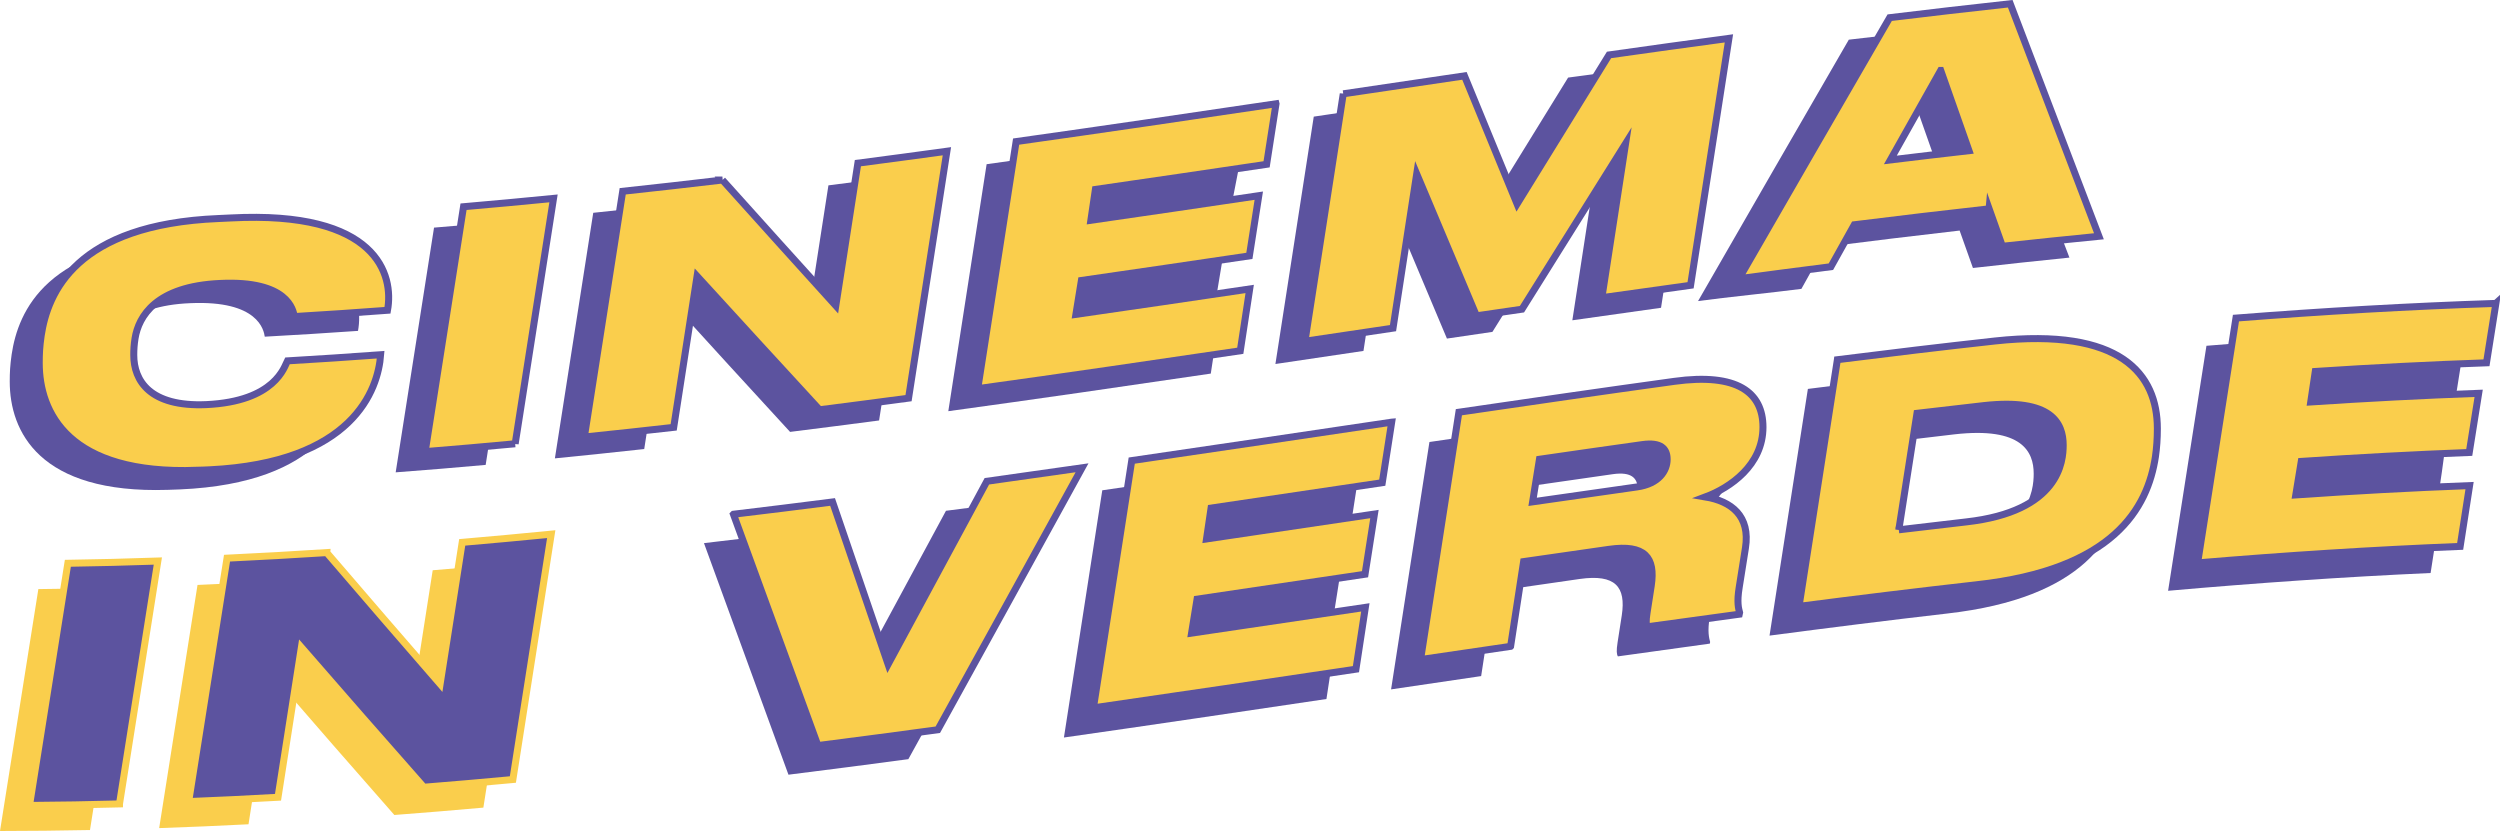 <svg xmlns="http://www.w3.org/2000/svg" id="Livello_2" data-name="Livello 2" viewBox="0 0 621.21 206.49"><defs><style>      .cls-1, .cls-2 {        fill: #5c539f;      }      .cls-1, .cls-3 {        stroke-width: 0px;      }      .cls-2 {        stroke: #face4c;      }      .cls-2, .cls-4 {        stroke-miterlimit: 10;        stroke-width: 1.74px;      }      .cls-3, .cls-4 {        fill: #face4c;      }      .cls-4 {        stroke: #5c539f;      }    </style></defs><g id="Livello_1-2" data-name="Livello 1"><g><path class="cls-1" d="m174.93,134.96c8.21-.95,16.41-1.95,24.62-2.98,4.6,13.47,6.37,26.92,10.97,40.37,8.18-15.11,16.36-30.26,24.54-45.43,7.88-1.08,18.6-2.19,26.49-3.31-11.95,21.72-23.89,43.4-35.84,65.03-9.93,1.33-19.86,2.62-29.79,3.86-7-19.15-13.99-38.32-20.99-57.53Z"></path><path class="cls-1" d="m338.48,112.31c-.78,5.01-1.74,11.23-2.52,16.25-14.18,2.11-28.36,4.22-42.54,6.3-.38,2.56-.58,3.91-.95,6.47,13.91-2.04,27.82-4.11,41.73-6.18-.78,4.99-1.86,11.76-2.64,16.75-13.91,2.07-27.82,4.14-41.74,6.18-.46,2.81-.61,3.83-1.07,6.64,14.4-2.11,28.79-4.25,43.19-6.39-.78,5.12-1.56,10.24-2.34,15.36-21.74,3.23-43.48,6.47-65.23,9.57,3.17-20.47,6.35-40.95,9.53-61.43,21.53-3.11,43.05-6.33,64.58-9.52Z"></path><path class="cls-1" d="m368.02,168c-7.45,1.09-14.91,2.19-22.36,3.3,3.17-20.49,6.35-40.98,9.53-61.47,17.84-2.64,35.68-5.24,53.52-7.73,15.66-2.19,22.04,2.71,22.04,11.34,0,9.44-8.15,15.06-14.29,17.37,6.38,1.06,11.22,4.68,9.93,12.69-.51,3.22-1.02,6.44-1.53,9.65-.65,3.88-.16,5.43.08,6.37-.03.14-.05.28-.08.41-7.61,1.04-15.23,2.09-22.84,3.17-.32-.52-.4-1.4-.08-3.46.35-2.26.7-4.51,1.05-6.77,1.05-7.01-1.53-10.28-10.49-9-7.08,1.01-14.15,2.04-21.23,3.07-1.08,7.02-2.15,14.04-3.23,21.06Zm31.4-39.65c5.49-.78,7.51-4.05,7.51-6.87,0-2.66-1.53-4.31-6.14-3.66-8.53,1.21-17.06,2.44-25.59,3.68-.57,3.53-1.13,7.05-1.7,10.58,8.64-1.26,17.27-2.51,25.91-3.73Z"></path><path class="cls-1" d="m449.23,96.64c13.05-1.68,26.1-3.28,39.15-4.77,31.32-3.51,40.36,8.11,40.36,21.62,0,2.5-.16,4.78-.48,6.99-1.94,12.75-10.33,28.1-44.4,31.97-14.72,1.7-29.44,3.55-44.16,5.49,3.18-20.44,6.35-40.87,9.53-61.3Zm15.26,42.23c5.57-.69,11.14-1.36,16.71-2.01,23.25-2.67,24.14-15.18,24.14-19.16,0-5.47-2.91-11.68-19.7-9.77-5.54.64-11.09,1.3-16.63,1.97-1.51,9.66-3.01,19.31-4.52,28.97Z"></path><path class="cls-1" d="m612.86,81.95c-.78,4.93-1.82,11.5-2.6,16.42-14.18.57-28.36,1.37-42.54,2.37-.38,2.53-.5,3.42-.87,5.95,13.91-.99,27.82-1.79,41.73-2.37-.78,4.9-1.63,12.1-2.41,17.01-13.91.6-27.82,1.43-41.74,2.44-.46,2.78-.85,3.26-1.31,6.04,14.4-1.06,28.79-1.92,43.19-2.55-.78,5.04-1.56,10.08-2.34,15.12-21.74.98-43.48,2.5-65.23,4.42,3.17-20.3,6.35-40.59,9.53-60.88,21.53-1.78,43.05-3.15,64.58-3.98Z"></path></g><g><path class="cls-3" d="m22.36,206.25c-7.45.15-14.91.23-22.36.24,3.18-20.02,6.35-40.06,9.53-60.11,7.45-.07,14.91-.21,22.36-.42-3.18,20.11-6.35,40.21-9.53,60.29Z"></path><path class="cls-3" d="m73.86,144.09c9.39,11.01,18.78,21.93,28.17,32.76,1.83-11.71,3.66-23.43,5.49-35.15,7.37-.6,14.75-1.25,22.12-1.95-3.18,20.32-6.35,40.63-9.53,60.93-7.37.66-14.75,1.27-22.12,1.83-10.14-11.53-20.29-23.15-30.43-34.89-1.94,12.4-3.87,24.8-5.81,37.2-7.4.38-14.8.7-22.2.95,3.18-20.13,6.35-40.27,9.53-60.42,8.26-.34,16.52-.77,24.78-1.26Z"></path></g><g><path class="cls-1" d="m41.65,121.72c-31.97,1.02-39.23-14.57-39.23-26.91,0-2.26.08-3.96.48-6.78,1.61-10.69,8.64-27.57,44.08-28.83,1-.04,1.99-.08,2.99-.12,36.49-1.74,40.6,14.36,38.99,23.14-7.72.54-15.45,1.02-23.17,1.44-.24-1.63-1.61-9.05-18.41-8.33-15.98.62-20.26,8.06-21.15,13.51-.24,1.54-.32,2.75-.32,4.12,0,6.44,4.04,12.95,18,12.45,6.45-.26,10.8-1.64,13.75-3.34,8.45-4.87,17.77-8.03,27.5-8.69.7-.05,1.4-.09,2.1-.14-.65,8.74-6.86,26.83-42.54,28.37-1.02.04-2.05.08-3.07.11Z"></path><path class="cls-1" d="m120.68,115.52c-7.45.67-14.91,1.29-22.36,1.85,3.18-20.26,6.35-40.53,9.53-60.81,7.45-.61,14.91-1.27,22.36-1.98-3.18,20.32-6.35,40.63-9.53,60.94Z"></path><path class="cls-1" d="m172.19,50.16c9.39,10.49,18.78,20.92,28.17,31.31,1.83-11.8,3.66-23.6,5.49-35.41,7.37-.94,14.75-1.91,22.12-2.91-3.17,20.45-6.35,40.89-9.53,61.33-7.37.97-14.75,1.92-22.12,2.84-10.14-11.03-20.29-22.12-30.43-33.28-1.94,12.51-3.87,25.03-5.81,37.54-7.4.81-14.8,1.59-22.2,2.32,3.18-20.33,6.35-40.68,9.53-61.02,8.26-.86,16.52-1.76,24.78-2.72Z"></path><path class="cls-1" d="m309.74,31.46c-.78,5.01-3.5,17.82-4.28,22.83-14.18,2.1-28.36,4.18-42.54,6.21-.38,2.56,1.18-2.68.81-.13,13.91-1.99,27.82-4.03,41.73-6.08-.78,4.99-3.02,17.92-3.8,22.91-13.91,2.06-27.82,4.09-41.74,6.07-.46,2.81.55-2.33.09.48,14.4-2.05,28.79-4.15,43.19-6.28-.78,5.12-1.56,10.24-2.34,15.36-21.74,3.21-43.48,6.36-65.22,9.34,3.17-20.45,6.35-40.91,9.52-61.37,21.53-2.99,43.05-6.15,64.58-9.34Z"></path><path class="cls-1" d="m326.45,28.98c10.04-1.49,20.07-2.99,30.11-4.47,4.36,10.6,5.88,21.21,10.24,31.82,7.62-12.36,15.23-24.72,22.85-37.05,9.93-1.42,22.69-2.82,32.62-4.17-3.18,20.45-6.35,40.91-9.53,61.37-7.35,1.02-14.69,2.06-22.04,3.11,1.96-12.77,3.93-25.53,5.89-38.3-8.58,13.71-17.17,27.44-25.75,41.18-3.77.55-7.53,1.1-11.3,1.66-4.95-11.76-9.9-23.51-14.85-35.26-1.96,12.78-3.93,25.55-5.89,38.33-7.29,1.08-14.58,2.17-21.88,3.25,3.17-20.49,6.35-40.98,9.53-61.48Z"></path><path class="cls-1" d="m486.93,57.29c-11.17,1.28-22.33,2.64-33.5,4.06-1.94,3.48-3.88,6.95-5.81,10.43-7.62.99-18.06,2-25.68,3.03,12.49-21.72,24.97-43.38,37.46-64.95,9.98-1.24,22.8-2.43,32.78-3.55,7.35,19.2,14.69,38.43,22.04,57.7-7.99.81-15.98,1.67-23.98,2.58-1.1-3.1-2.21-6.21-3.31-9.31Zm-12.03-34.35c-4.17,7.41-8.34,14.84-12.51,22.27,6.51-.81,13.02-1.6,19.54-2.35-2.34-6.64-4.68-13.28-7.02-19.92Z"></path></g><g><path class="cls-4" d="m48.98,116.86c-31.97,1.21-39.23-14.33-39.23-26.67,0-2.26.08-3.96.48-6.79,1.61-10.7,8.64-27.63,44.08-29.1,1-.05,1.99-.09,2.99-.14,36.49-1.93,40.6,14.16,38.99,22.94-7.72.58-15.45,1.1-23.17,1.56-.24-1.62-1.61-9.04-18.41-8.23-15.98.71-20.26,8.18-21.15,13.64-.24,1.54-.32,2.75-.32,4.13,0,6.44,4.04,12.93,18,12.34,17.19-.79,19.45-9.49,20.18-10.87,7.72-.45,15.45-.96,23.17-1.53-.65,8.74-6.86,26.86-42.54,28.6-1.02.04-2.05.09-3.07.13Z"></path><path class="cls-4" d="m128.01,110.27c-7.45.7-14.91,1.35-22.36,1.95,3.18-20.28,6.35-40.56,9.53-60.85,7.45-.64,14.91-1.34,22.36-2.07-3.18,20.33-6.35,40.66-9.53,60.98Z"></path><path class="cls-4" d="m179.51,44.73c9.39,10.46,18.78,20.87,28.17,31.23,1.83-11.81,3.66-23.61,5.49-35.42,7.37-.96,14.75-1.95,22.12-2.96-3.18,20.45-6.35,40.9-9.53,61.35-7.37.99-14.75,1.96-22.12,2.89-10.14-11.01-20.29-22.07-30.43-33.19-1.94,12.52-3.87,25.04-5.81,37.56-7.4.84-14.8,1.64-22.2,2.4,3.18-20.35,6.35-40.7,9.53-61.06,8.26-.89,16.52-1.82,24.78-2.8Z"></path><path class="cls-4" d="m317.07,25.79c-.78,5.01-1.56,10.03-2.34,15.04-14.18,2.1-28.36,4.2-42.54,6.24-.38,2.56-.75,5.11-1.13,7.67,13.91-2,27.82-4.06,41.73-6.12-.78,4.99-1.56,9.97-2.34,14.96-13.91,2.06-27.82,4.11-41.74,6.11-.46,2.81-.92,5.62-1.37,8.43,14.4-2.07,28.79-4.18,43.19-6.32-.78,5.12-1.56,10.24-2.34,15.36-21.74,3.22-43.48,6.4-65.23,9.41,3.18-20.46,6.35-40.92,9.53-61.39,21.53-3.03,43.05-6.2,64.58-9.4Z"></path><path class="cls-4" d="m333.78,23.31c10.04-1.49,20.07-2.98,30.11-4.46,4.36,10.61,8.72,21.22,13.08,31.83,7.62-12.36,15.23-24.7,22.85-37.03,9.93-1.41,19.86-2.79,29.79-4.12-3.18,20.45-6.35,40.9-9.53,61.36-7.35,1.01-14.69,2.04-22.04,3.08,1.96-12.76,3.93-25.53,5.89-38.29-8.58,13.7-17.17,27.41-25.75,41.15-3.77.55-7.53,1.1-11.3,1.65-4.95-11.76-9.9-23.51-14.85-35.27-1.96,12.78-3.93,25.55-5.89,38.33-7.29,1.08-14.58,2.17-21.88,3.25,3.17-20.49,6.35-40.98,9.52-61.48Z"></path><path class="cls-4" d="m494.26,51.89c-11.17,1.24-22.33,2.57-33.5,3.96-1.94,3.47-3.88,6.94-5.81,10.42-7.62.97-15.23,1.96-22.85,2.98,12.49-21.69,24.97-43.32,37.46-64.86,9.98-1.21,19.97-2.37,29.95-3.46,7.35,19.22,14.69,38.48,22.04,57.78-7.99.78-15.98,1.62-23.98,2.49-1.1-3.11-2.21-6.21-3.31-9.32Zm-12.03-34.39c-4.17,7.4-8.34,14.81-12.51,22.24,6.51-.79,13.02-1.56,19.54-2.3-2.34-6.65-4.68-13.3-7.02-19.94Z"></path></g><path class="cls-2" d="m29.69,199.76c-7.45.2-14.91.33-22.36.38,3.18-20.04,6.35-40.1,9.53-60.17,7.45-.12,14.91-.3,22.36-.56-3.18,20.13-6.35,40.24-9.53,60.35Zm51.5-62.44c9.39,10.96,18.78,21.83,28.17,32.63,1.83-11.72,3.66-23.45,5.49-35.18,7.37-.63,14.75-1.32,22.12-2.04-3.18,20.33-6.35,40.66-9.53,60.97-7.37.69-14.75,1.33-22.12,1.92-10.14-11.48-20.29-23.06-30.43-34.74-1.94,12.41-3.87,24.83-5.81,37.23-7.4.42-14.8.78-22.2,1.07,3.18-20.15,6.35-40.31,9.53-60.48,8.26-.39,16.52-.86,24.78-1.39Z"></path><g><path class="cls-4" d="m182.26,127.78c8.21-.98,16.41-2,24.62-3.05,4.6,13.46,9.2,26.9,13.8,40.34,8.18-15.13,16.36-30.29,24.54-45.48,7.88-1.1,15.77-2.21,23.65-3.35-11.95,21.74-23.89,43.44-35.84,65.09-9.93,1.35-19.86,2.66-29.79,3.93-7-19.13-13.99-38.29-20.99-57.47Z"></path><path class="cls-4" d="m345.81,104.9c-.78,5.01-1.56,10.03-2.34,15.04-14.18,2.1-28.36,4.22-42.54,6.31-.38,2.56-.75,5.12-1.13,7.67,13.91-2.05,27.82-4.13,41.73-6.19-.78,4.99-1.56,9.97-2.34,14.96-13.91,2.07-27.82,4.14-41.74,6.19-.46,2.81-.92,5.62-1.37,8.44,14.4-2.12,28.79-4.27,43.19-6.4-.78,5.12-1.56,10.24-2.34,15.36-21.74,3.23-43.48,6.48-65.23,9.61,3.17-20.48,6.35-40.96,9.52-61.44,21.53-3.13,43.05-6.36,64.58-9.55Z"></path><path class="cls-4" d="m375.35,160.61c-7.45,1.09-14.91,2.18-22.36,3.28,3.18-20.49,6.35-40.98,9.52-61.46,17.84-2.62,35.68-5.21,53.52-7.67,15.66-2.16,22.04,2.75,22.04,11.38,0,9.44-8.15,15.05-14.29,17.34,6.38,1.07,11.22,4.7,9.93,12.71-.51,3.22-1.02,6.43-1.53,9.65-.65,3.88-.16,5.43.08,6.37-.03.14-.05.28-.08.41-7.61,1.02-15.23,2.07-22.84,3.13-.32-.52-.4-1.4-.08-3.46.35-2.26.7-4.51,1.05-6.77,1.05-7.01-1.53-10.29-10.49-9.02-7.08,1-14.15,2.02-21.23,3.05-1.08,7.02-2.15,14.04-3.23,21.05Zm31.4-39.61c5.49-.77,7.51-4.03,7.51-6.86,0-2.66-1.53-4.31-6.14-3.67-8.53,1.19-17.06,2.41-25.59,3.65-.57,3.53-1.13,7.05-1.7,10.58,8.64-1.25,17.28-2.49,25.91-3.7Z"></path><path class="cls-4" d="m456.56,89.38c13.05-1.65,26.1-3.21,39.15-4.65,31.32-3.4,40.36,8.26,40.36,21.77,0,2.5-.16,4.78-.48,6.99-1.94,12.75-10.33,28.05-44.4,31.81-14.72,1.66-29.44,3.46-44.16,5.37,3.18-20.43,6.35-40.86,9.53-61.28Zm15.26,42.27c5.57-.67,11.14-1.33,16.71-1.96,23.25-2.6,24.14-15.1,24.14-19.08,0-5.47-2.91-11.69-19.7-9.83-5.54.62-11.09,1.26-16.63,1.92-1.51,9.65-3.01,19.3-4.52,28.96Z"></path><path class="cls-4" d="m620.19,75.38c-.78,4.92-1.56,9.85-2.34,14.77-14.18.49-28.36,1.22-42.54,2.15-.38,2.53-.75,5.05-1.13,7.58,13.91-.92,27.82-1.65,41.73-2.15-.78,4.9-1.56,9.8-2.34,14.7-13.91.53-27.82,1.28-41.74,2.22-.46,2.78-.92,5.55-1.37,8.33,14.4-.99,28.79-1.78,43.19-2.32-.78,5.03-1.56,10.07-2.34,15.11-21.74.86-43.48,2.27-65.23,4.1,3.17-20.29,6.35-40.56,9.52-60.83,21.53-1.69,43.05-2.94,64.58-3.65Z"></path></g></g></svg>